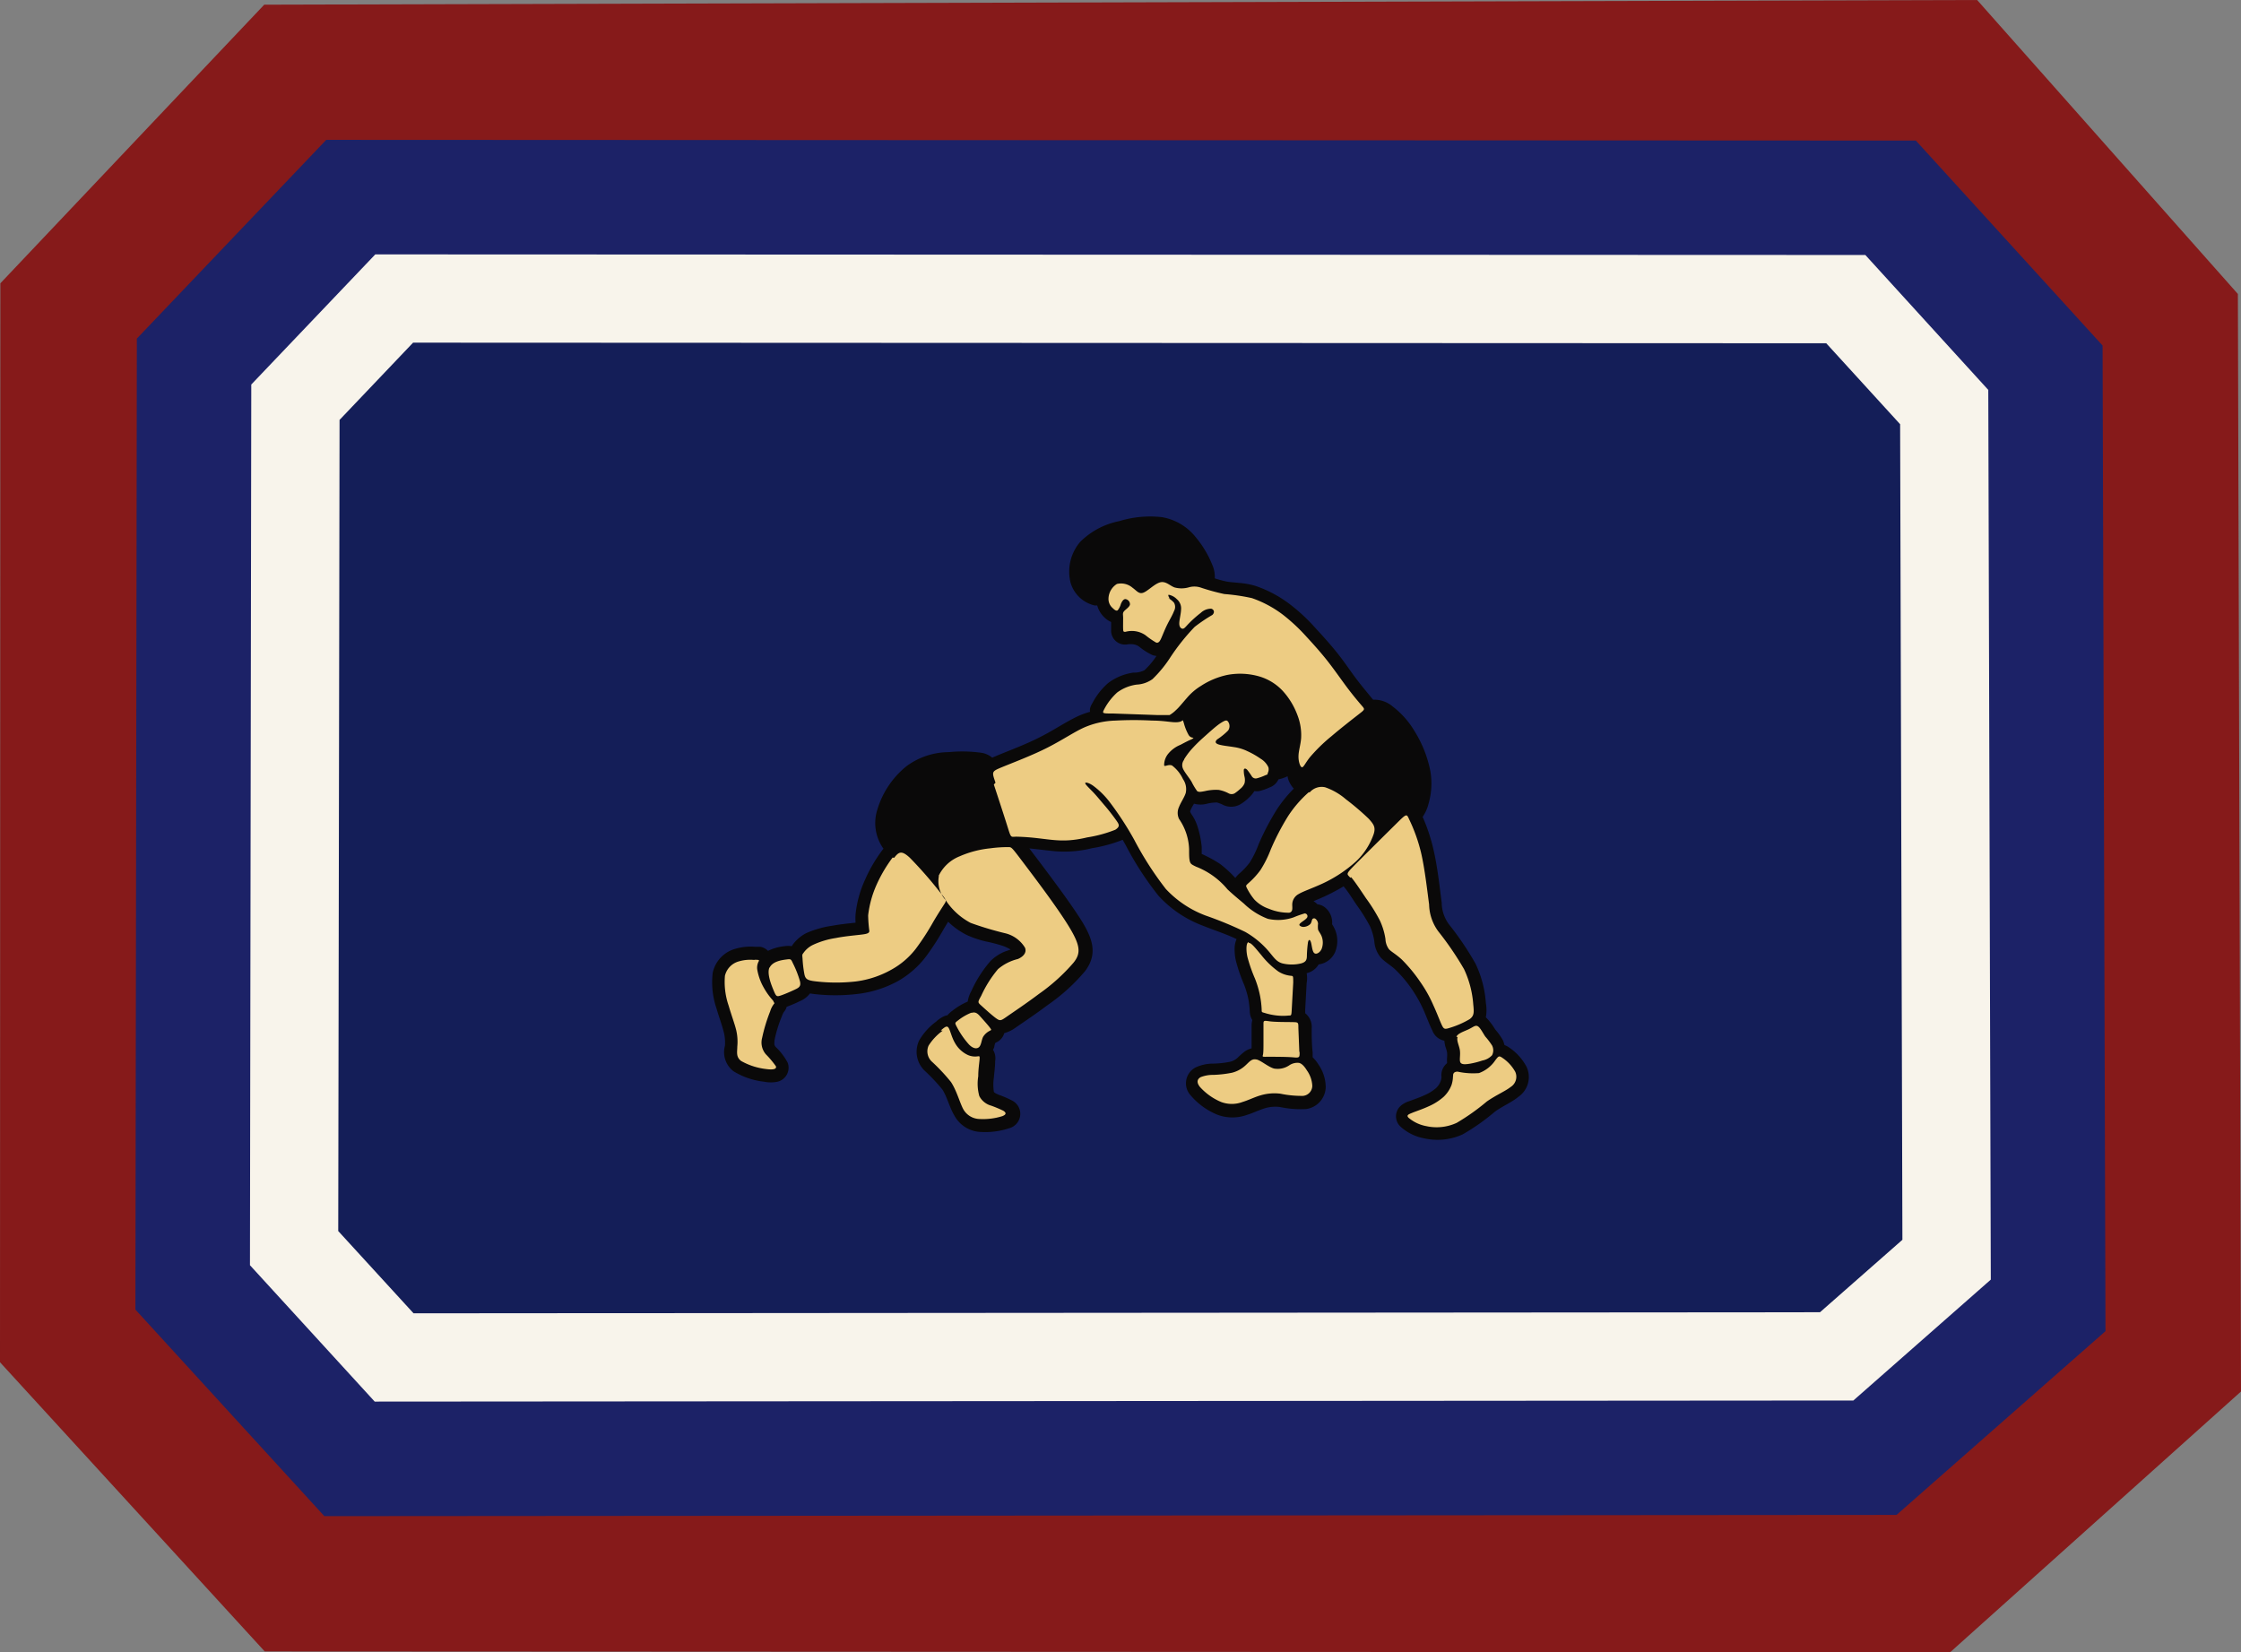 <svg id="Layer_1" data-name="Layer 1" xmlns="http://www.w3.org/2000/svg" viewBox="0 0 186.84 137.76">
  <rect x="0" y="0" width="186.84" height="137.76" fill="#808080" stroke="none"/>
  <g id="Layer_1-2" data-name="Layer_1">
    <polygon id="bottomFelt" points="0.03 23.62 22.03 0.39 164.84 0 186.58 24.51 186.84 116.02 162.59 137.76 22.07 137.69 0 113.58 0.03 23.62" fill="#861a1a" fill-rule="evenodd"/>
    <polygon id="topFelt" points="11.41 28.23 11.29 109.19 27.04 126.41 158.12 126.31 175.54 110.99 175.3 28.81 159.73 11.72 27.2 11.66 11.41 28.23" fill="#1c2267" fill-rule="evenodd"/>
    <polygon id="chenilleColor" points="20.95 32.06 20.84 105.49 31.24 116.86 154.52 116.77 165.98 106.69 165.77 32.51 155.52 21.26 31.29 21.21 20.95 32.06" fill="#f8f4eb" fill-rule="evenodd"/>
    <polygon id="embroidery1Color" points="28.31 35.01 28.2 102.64 34.48 109.5 151.74 109.41 158.61 103.37 158.42 35.37 152.26 28.62 34.44 28.57 28.31 35.01" fill="#141e58" fill-rule="evenodd"/>
    <path id="embroidery2Color" d="M100.25,121.9a3.68,3.68,0,0,1-.54-3.22,7.37,7.37,0,0,1,2.45-3.68,6,6,0,0,1,3.53-1.17,11.5,11.5,0,0,1,2.75.06,1.81,1.81,0,0,1,.86.4l.36-.15c1.27-.53,2.57-1,3.8-1.65,1-.51,2-1.19,3-1.66a6.57,6.57,0,0,1,1-.36.9.9,0,0,1,0-.28,1.51,1.51,0,0,1,.2-.45,5.74,5.74,0,0,1,1.31-1.67,4.53,4.53,0,0,1,2.11-.87A1.87,1.87,0,0,0,122,107a6.58,6.58,0,0,0,1-1.19,1.7,1.7,0,0,1-.31-.06,5.22,5.22,0,0,1-1.14-.72,1.09,1.09,0,0,0-.49-.19,1.73,1.73,0,0,0-.45,0,1.16,1.16,0,0,1-1.39-1.19c0-.22,0-.45,0-.67a1.85,1.85,0,0,1-.56-.38,2.14,2.14,0,0,1-.6-1,1.66,1.66,0,0,1-.22,0,2.73,2.73,0,0,1-2-1.89,3.81,3.81,0,0,1,.8-3.41,6.36,6.36,0,0,1,3.26-1.73,8.76,8.76,0,0,1,3.56-.33,4.58,4.58,0,0,1,2.78,1.63,8.59,8.59,0,0,1,1.41,2.34,2.45,2.45,0,0,1,.21,1.13h0a8.48,8.48,0,0,0,1,.27c.34.06.69.07,1,.11a6.54,6.54,0,0,1,1.39.25,10.1,10.1,0,0,1,2.91,1.56,15.12,15.12,0,0,1,2.07,1.93c.64.69,1.28,1.4,1.87,2.14s1.05,1.45,1.59,2.16c.39.52.8,1,1.22,1.52l.15.18a2.37,2.37,0,0,1,1.65.58,7.12,7.12,0,0,1,1.78,2,9.94,9.94,0,0,1,1.34,3.35,6.09,6.09,0,0,1-.15,2.75,3.35,3.35,0,0,1-.49,1.09,15,15,0,0,1,.91,2.75c.33,1.44.49,2.94.68,4.41a3.09,3.09,0,0,0,.59,1.78,25.17,25.17,0,0,1,2.22,3.28,9,9,0,0,1,.87,3.29,3.4,3.4,0,0,1,0,1.2,4.94,4.94,0,0,1,.77,1,5.35,5.35,0,0,1,.66.93,2.4,2.4,0,0,1,.12.38,1.81,1.81,0,0,1,.41.22,4.46,4.46,0,0,1,1.43,1.59,2,2,0,0,1-.65,2.49c-.59.49-1.4.82-2,1.27a17.82,17.82,0,0,1-2.67,1.88,5.06,5.06,0,0,1-3.21.33,4,4,0,0,1-2-1,1.17,1.17,0,0,1,0-1.67,1.91,1.91,0,0,1,.73-.42c.43-.16.85-.3,1.26-.49a3.68,3.68,0,0,0,1-.61,1.56,1.56,0,0,0,.39-.59,1.15,1.15,0,0,0,.06-.28v-.07a1.29,1.29,0,0,1,.47-1.14,2.77,2.77,0,0,1,0-.5,2.41,2.41,0,0,0,0-.38,3,3,0,0,0-.14-.49,3.1,3.1,0,0,1-.09-.5,1.33,1.33,0,0,1-1-.85c-.27-.54-.48-1.14-.73-1.7a11.06,11.06,0,0,0-1-1.78,10.73,10.73,0,0,0-1.42-1.66c-.36-.32-.82-.59-1.13-.92a2.38,2.38,0,0,1-.56-1.39,4.67,4.67,0,0,0-.37-1.26,14.43,14.43,0,0,0-1.09-1.74c-.33-.48-.72-1.13-1.1-1.57-.43.26-.88.5-1.31.71s-.8.36-1.2.53a1.35,1.35,0,0,1,.33.26,1.2,1.2,0,0,1,.63.26,1.59,1.59,0,0,1,.59,1.11,1.41,1.41,0,0,1,0,.29,3.05,3.05,0,0,1,.27.51,2.46,2.46,0,0,1,0,1.77,1.74,1.74,0,0,1-1.39,1.07,1.55,1.55,0,0,1-1,.73h0a2.32,2.32,0,0,1,0,.83l-.12,2.18c0,.11,0,.22,0,.33a1.45,1.45,0,0,1,.54,1.26c0,.65,0,1.31.08,2,0,.14,0,.28,0,.41a3.08,3.08,0,0,1,.5.63,3.33,3.33,0,0,1,.59,1.85,1.89,1.89,0,0,1-1.65,1.84,8.26,8.26,0,0,1-2.16-.17,3,3,0,0,0-1.22.09c-.51.15-1,.4-1.52.56a3.59,3.59,0,0,1-2.46,0,5.8,5.8,0,0,1-2.24-1.61,1.49,1.49,0,0,1,.4-2.34,3.47,3.47,0,0,1,1.49-.32,7.76,7.76,0,0,0,1.37-.15,1.46,1.46,0,0,0,.68-.37,5.7,5.7,0,0,1,.52-.46,1.63,1.63,0,0,1,.61-.29c0-.13,0-.26,0-.38,0-.49,0-1,0-1.49a1.93,1.93,0,0,1,.06-.49,1.41,1.41,0,0,1-.21-.7,8.27,8.27,0,0,0-.11-1,7.33,7.33,0,0,0-.38-1.29,13.36,13.36,0,0,1-.68-2,4.28,4.28,0,0,1-.09-1.13,1.89,1.89,0,0,1,.16-.63c-.88-.43-1.91-.75-2.79-1.11a9.58,9.58,0,0,1-3.71-2.49,25.9,25.9,0,0,1-2.77-4.28l-.23-.4a12,12,0,0,1-2.56.7,9.43,9.43,0,0,1-3.22.24c-.69-.07-1.36-.16-2-.22l.42.56c.65.85,1.29,1.71,1.93,2.58s1.37,1.89,2,2.88c.87,1.43,1.4,2.71.32,4.18a15.64,15.64,0,0,1-3.09,2.82c-.88.66-1.77,1.27-2.67,1.88a2.94,2.94,0,0,1-1,.5,1.21,1.21,0,0,1-.62.75.64.64,0,0,0-.14.08,2.68,2.68,0,0,0-.07.27c0,.1-.07.2-.11.3a.53.53,0,0,1,.06.1,1.3,1.3,0,0,1,.12.82c0,.47-.07.94-.11,1.4a4.08,4.08,0,0,0,0,1.16c0,.09.34.23.41.26a8.44,8.44,0,0,1,1.11.48,1.24,1.24,0,0,1-.25,2.31,6.29,6.29,0,0,1-2.32.31,2.61,2.61,0,0,1-2.24-1.37c-.41-.69-.59-1.52-1-2.17a15.91,15.91,0,0,0-1.49-1.58,2.19,2.19,0,0,1-.45-2.5,5.1,5.1,0,0,1,1.42-1.58,2.37,2.37,0,0,1,.71-.47,2,2,0,0,1,.23-.06,2.31,2.31,0,0,1,.39-.36,5.68,5.68,0,0,1,1.3-.78,2.71,2.71,0,0,1,.31-.89,10.05,10.05,0,0,1,1.6-2.5,3.62,3.62,0,0,1,1.21-.79l.46-.16a3.7,3.7,0,0,0-.66-.31,12.57,12.57,0,0,0-1.34-.35,8.2,8.2,0,0,1-1.67-.56,6.19,6.19,0,0,1-1.54-1.1l-.34.56a21.77,21.77,0,0,1-1.53,2.37,7.72,7.72,0,0,1-2.28,2A9.23,9.23,0,0,1,98,134a15.52,15.52,0,0,1-3.54,0l-.35-.05a2,2,0,0,1-.84.64,9.83,9.83,0,0,1-1.1.47,1.12,1.12,0,0,1-.24.44,1.76,1.76,0,0,0-.17.37,10.64,10.64,0,0,0-.61,2c0,.25-.06.35.1.54a5.12,5.12,0,0,1,1,1.31,1.2,1.2,0,0,1-.85,1.59,2.76,2.76,0,0,1-1.11,0,6.15,6.15,0,0,1-2.55-.87,2,2,0,0,1-.72-2.12,3.56,3.56,0,0,0-.08-1.08c-.16-.66-.42-1.33-.61-2a6.77,6.77,0,0,1-.33-3,2.64,2.64,0,0,1,1.85-2,4.5,4.5,0,0,1,1.67-.18l.45,0a1.17,1.17,0,0,1,.64.34,4.12,4.12,0,0,1,1.38-.39,2,2,0,0,1,.6,0l.09-.14a3.31,3.31,0,0,1,1.12-.95A8.29,8.29,0,0,1,96,128.3c.64-.12,1.27-.18,1.91-.25a5.15,5.15,0,0,1,0-.68,9.13,9.13,0,0,1,.81-2.94,12.3,12.3,0,0,1,1.44-2.45l.06-.08Zm34.22-5a2.34,2.34,0,0,1-.36-.51,1.54,1.54,0,0,1-.18-.55,3.11,3.11,0,0,1-.76.26,1.27,1.27,0,0,1-.73.67,4.69,4.69,0,0,1-.89.31,1.72,1.72,0,0,1-.39,0,2.64,2.64,0,0,1-.46.55,3.75,3.75,0,0,1-.71.55,1.54,1.54,0,0,1-1.37.08,3.4,3.4,0,0,0-.57-.23,3.31,3.31,0,0,0-.83.1,2.11,2.11,0,0,1-1.09,0l-.08.13a3,3,0,0,0-.22.44.14.14,0,0,0,0,.15,2.32,2.32,0,0,0,.19.31,4,4,0,0,1,.35.72,7.81,7.81,0,0,1,.4,1.86c0,.18,0,.38,0,.58a10.47,10.47,0,0,1,1.54.84,9.27,9.27,0,0,1,1.26,1.16,2.6,2.6,0,0,1,.32-.35,6,6,0,0,0,.88-.93,8.13,8.13,0,0,0,.75-1.54,21.23,21.23,0,0,1,1.53-2.91,10.86,10.86,0,0,1,1.4-1.72Z" transform="translate(-26.58 -51.12)" fill="#0a0909" fill-rule="evenodd"/>
    <path id="embroidery3Color" d="M139.23,124.26c.29.33.78,1.07,1.23,1.74a14.34,14.34,0,0,1,1.17,1.88,5.66,5.66,0,0,1,.46,1.53,1.53,1.53,0,0,0,.29.85c.2.22.58.41,1.07.86A12.87,12.87,0,0,1,145,133a10.94,10.94,0,0,1,1.09,1.95c.3.65.55,1.33.71,1.66s.25.34.68.2a7.52,7.52,0,0,0,1.62-.71c.39-.28.38-.56.31-1.24a8.29,8.29,0,0,0-.77-2.94,25.79,25.79,0,0,0-2.14-3.14,3.92,3.92,0,0,1-.77-2.25c-.15-1.1-.35-2.93-.67-4.31a13.79,13.79,0,0,0-1-2.8c-.21-.47-.21-.47-1.08.39s-2.61,2.58-3.42,3.4-.7.76-.4,1.09Zm-13.94-9.81a6.07,6.07,0,0,1,.59-.81,11.84,11.84,0,0,1,1-1c.46-.41,1.1-1,1.48-1.24s.5-.26.61-.11a.64.64,0,0,1,0,.74,5.57,5.57,0,0,1-.91.74c-.21.2-.15.34.15.43s.83.14,1.25.21a3.78,3.78,0,0,1,1.1.33,7.14,7.14,0,0,1,1.14.65,1.63,1.63,0,0,1,.63.7.68.68,0,0,1-.06.5c0,.1,0,.1-.2.17a4,4,0,0,1-.69.25.38.38,0,0,1-.43-.16,5.94,5.94,0,0,0-.39-.55c-.13-.13-.25-.13-.28,0a2.22,2.22,0,0,0,.06.58,1.16,1.16,0,0,1,0,.55,1.14,1.14,0,0,1-.34.45,4,4,0,0,1-.49.39.53.53,0,0,1-.49,0,2.82,2.82,0,0,0-.83-.29,4,4,0,0,0-1.15.1c-.32.06-.51.1-.65,0a5.56,5.56,0,0,1-.47-.79c-.22-.36-.58-.78-.71-1.08a.72.72,0,0,1,.1-.75Zm-20.12,22.61A4.51,4.51,0,0,0,104,138.3a1.17,1.17,0,0,0,.3,1.36,15.57,15.57,0,0,1,1.57,1.68c.47.72.71,1.65,1,2.22a1.6,1.6,0,0,0,1.41.86,5.34,5.34,0,0,0,1.87-.24c.38-.15.3-.31.08-.45a10.21,10.21,0,0,0-1-.42,1.59,1.59,0,0,1-1-.8,3.85,3.85,0,0,1-.09-1.65c0-.58.09-1.13.11-1.41s0-.27-.13-.26a1.49,1.49,0,0,1-.85-.11,2.39,2.39,0,0,1-1.07-1c-.27-.46-.38-1-.52-1.24s-.3-.11-.66.19Zm42.55,3.8a2.41,2.41,0,0,1-.12.72,2.66,2.66,0,0,1-.67,1,4.8,4.8,0,0,1-1.28.8c-.48.22-1,.39-1.32.52s-.51.2-.32.41a3.19,3.19,0,0,0,1.47.7,4,4,0,0,0,2.55-.27,18.13,18.13,0,0,0,2.51-1.78c.79-.55,1.53-.85,2-1.22a1,1,0,0,0,.37-1.26,3.36,3.36,0,0,0-1.07-1.16c-.3-.21-.33-.13-.59.2a2.8,2.8,0,0,1-1.36,1.07,6,6,0,0,1-1.78-.12c-.38,0-.38.25-.38.33s0,0,0,.05ZM124,101a1.74,1.74,0,0,1,.46.37.7.7,0,0,1,0,.7c-.11.31-.35.7-.55,1.1s-.36.81-.49,1.11-.24.48-.46.41a6.85,6.85,0,0,1-.88-.61,2,2,0,0,0-1.67-.28c-.15,0-.18,0-.19-.23s0-.64,0-.92-.06-.4.07-.56.46-.35.5-.57a.44.44,0,0,0-.38-.45c-.17,0-.29.2-.38.41a1.46,1.46,0,0,1-.26.52c-.1.08-.24,0-.41-.17A1,1,0,0,1,119,101a1.48,1.48,0,0,1,.7-1.19,1.47,1.47,0,0,1,1.31.32c.36.26.53.55.91.4s.94-.75,1.4-.86.8.29,1.19.43a2.22,2.22,0,0,0,1.15,0,1.69,1.69,0,0,1,1,0,17.78,17.78,0,0,0,2,.55,16.21,16.21,0,0,1,2.3.34,9.32,9.32,0,0,1,2.59,1.39,15.15,15.15,0,0,1,1.93,1.8c.6.65,1.24,1.36,1.81,2.09s1.08,1.47,1.58,2.14,1,1.26,1.26,1.56.25.3-.25.69-1.49,1.16-2.3,1.85a13.81,13.81,0,0,0-1.8,1.76c-.38.48-.52.85-.66.82s-.29-.47-.28-.93.18-.94.22-1.51a4.59,4.59,0,0,0-.31-1.91,6.18,6.18,0,0,0-1.21-2,4.34,4.34,0,0,0-2-1.23,5.77,5.77,0,0,0-2.62-.12,6.46,6.46,0,0,0-2.23.93,4.79,4.79,0,0,0-1.16,1c-.32.36-.65.78-.9,1a2.7,2.7,0,0,1-.54.42c-.09,0-.09,0-1,0l-3.7-.13c-.93,0-.93,0-.74-.37a5.11,5.11,0,0,1,1.07-1.38,3.52,3.52,0,0,1,1.63-.66,2.45,2.45,0,0,0,1.32-.46,10.16,10.16,0,0,0,1.51-1.85,17.87,17.87,0,0,1,2-2.5,13.29,13.29,0,0,1,1.48-1c.24-.23.11-.47-.1-.52a1.26,1.26,0,0,0-.87.35,9.6,9.6,0,0,0-1,.89c-.26.27-.36.42-.49.43s-.3-.12-.3-.43.14-.8.15-1.17a1,1,0,0,0-.35-.86,1.29,1.29,0,0,0-.67-.37c-.1,0,0,.22.07.29s-.1,0,0,0Zm11.7,16.17a9.66,9.66,0,0,0-1.73,2,20.55,20.55,0,0,0-1.44,2.77,9.4,9.4,0,0,1-.86,1.72,6.53,6.53,0,0,1-1,1.09c-.23.21-.23.21-.13.42a5.13,5.13,0,0,0,.61.94,3,3,0,0,0,1.22.78,4.28,4.28,0,0,0,1.7.33c.34-.08.24-.42.25-.72a1,1,0,0,1,.52-.83c.4-.24,1.06-.45,2-.88a11.14,11.14,0,0,0,2.81-1.86,5.73,5.73,0,0,0,1.46-2.27c.18-.57,0-.81-.41-1.27a21.56,21.56,0,0,0-1.91-1.63,5.3,5.3,0,0,0-1.73-1,1.32,1.32,0,0,0-1.29.43Zm-5,12.5c-.22,0-.25.62-.12,1.23a12.87,12.87,0,0,0,.63,1.81,8.07,8.07,0,0,1,.43,1.47,7.86,7.86,0,0,1,.13,1.11c0,.22,0,.22.23.28a5.21,5.21,0,0,0,1.05.22,4.56,4.56,0,0,0,1,0c.2,0,.2,0,.23-.56l.12-2.18c0-.55,0-.55-.17-.57a2.37,2.37,0,0,1-1.07-.36,7.07,7.07,0,0,1-1.43-1.38c-.46-.54-.85-1.07-1.06-1Zm4.21,9.17-.08-2c0-.49,0-.49-.5-.5s-1.45,0-1.93-.07-.48-.05-.48.27,0,1,0,1.49,0,.89-.05,1.06,0,.14.47.14,1.56,0,2.08.05.52,0,.51-.48Zm-3.58.62c-.39-.1-.61.22-.9.48a2.56,2.56,0,0,1-1.13.62,9.33,9.33,0,0,1-1.56.18,2.79,2.79,0,0,0-1.06.19c-.24.14-.39.38-.07.8a4.94,4.94,0,0,0,1.78,1.27,2.53,2.53,0,0,0,1.78,0c.53-.16,1-.41,1.53-.56a4,4,0,0,1,1.64-.13,8.62,8.62,0,0,0,1.88.18.85.85,0,0,0,.77-.84,2.4,2.4,0,0,0-.44-1.27c-.22-.36-.44-.59-.67-.64a1.21,1.21,0,0,0-.82.21,1.73,1.73,0,0,1-1.27.26c-.5-.15-1.06-.66-1.46-.76ZM148,137.57c.12-.29.61-.44,1-.62s.57-.38.78-.27.42.55.63.86a6,6,0,0,1,.57.75.89.89,0,0,1,0,.81,1.45,1.45,0,0,1-.8.44,7.19,7.19,0,0,1-1,.26c-.36.06-.71.1-.83-.08s0-.59-.05-1-.31-.85-.19-1.14Zm-38.42-21.19c-.31-.91-.34-.93.5-1.28s2.58-1,3.88-1.67,2.16-1.27,3-1.65a7,7,0,0,1,2.62-.58,28.57,28.57,0,0,1,3.06,0c.9,0,1.55.14,1.94.14s.51-.09.57-.14.06,0,.13.2a4.16,4.16,0,0,0,.4,1,.47.47,0,0,0,.4.23s0,.07-.22.16-.52.25-.86.43a2.55,2.55,0,0,0-1,.72,1.48,1.48,0,0,0-.36,1c.06.13.33-.11.65,0a3,3,0,0,1,.92,1.14,1.47,1.47,0,0,1,.23,1.15c-.11.37-.42.8-.56,1.17a1.17,1.17,0,0,0,0,1,4.71,4.71,0,0,1,.84,2.53c0,.48,0,.77.06,1s.17.28.52.45a6.43,6.43,0,0,1,2.62,1.89c.39.37.81.72,1.37,1.19a5.87,5.87,0,0,0,2,1.27,3.92,3.92,0,0,0,2.13-.12,8.81,8.81,0,0,1,.93-.33.23.23,0,0,1,.22.32c-.08.16-.35.31-.5.43s-.19.19-.13.26a.48.48,0,0,0,.37.11.87.87,0,0,0,.52-.24c.11-.14.11-.32.17-.41a.19.19,0,0,1,.28,0,.56.56,0,0,1,.19.39,1.94,1.94,0,0,0,0,.48c.05.16.2.31.31.59a1.49,1.49,0,0,1,0,1c-.12.31-.44.52-.62.38s-.2-.64-.28-.9-.19-.27-.25,0a10.19,10.19,0,0,0-.09,1.09c0,.35-.06.54-.46.66a3.31,3.31,0,0,1-1.6,0c-.47-.14-.67-.46-1.08-.95a7.34,7.34,0,0,0-2-1.67,31,31,0,0,0-3.29-1.36,8.7,8.7,0,0,1-3.33-2.22,27.18,27.18,0,0,1-2.64-4.11,26.07,26.07,0,0,0-2-3.08,6.8,6.8,0,0,0-1.45-1.44c-.37-.25-.65-.29-.63-.18s.32.39.63.71.62.71,1,1.15.8,1,1,1.29.28.46-.12.72a10.76,10.76,0,0,1-2.35.64c-2.42.58-3.3,0-5.89-.06-.47,0-.44.16-.72-.74s-.87-2.7-1.17-3.61ZM101,122.62a11.79,11.79,0,0,0-1.32,2.23,8.65,8.65,0,0,0-.72,2.59,11.43,11.43,0,0,0,.1,1.3c0,.22-.28.26-.8.32s-1.3.13-2,.27a7.07,7.07,0,0,0-1.92.58,2.06,2.06,0,0,0-.77.66c-.11.14-.11.14-.08.46a9.73,9.73,0,0,0,.16,1.34c.09.38.23.5,1,.58a14.56,14.56,0,0,0,3.28,0,8.12,8.12,0,0,0,3-1,6.58,6.58,0,0,0,2-1.72,20.43,20.43,0,0,0,1.46-2.25c.41-.7.77-1.24.94-1.51s.18-.28-.41-1a34.63,34.63,0,0,0-2.48-2.83c-.7-.65-.93-.49-1.31,0Zm-10.27,9.17c-.22.51.15,1.43.35,1.91s.25.53.54.44.85-.33,1.21-.5.54-.27.45-.69a8.31,8.31,0,0,0-.59-1.51c-.17-.37-.17-.37-.56-.32S91,131.28,90.75,131.79Zm-1.25-.63a3.37,3.37,0,0,0-1.31.12,1.63,1.63,0,0,0-1.15,1.2,6.07,6.07,0,0,0,.31,2.49c.24.82.49,1.48.62,2a4.2,4.2,0,0,1,.1,1.42c0,.42-.13.85.32,1.19a5.5,5.5,0,0,0,2.06.67c.64.09.92,0,.84-.23a8,8,0,0,0-.84-1,1.5,1.5,0,0,1-.31-1.36,13.63,13.63,0,0,1,.67-2.21,1.9,1.9,0,0,1,.36-.68s0,0-.12-.23a5.61,5.61,0,0,1-.76-1.05,4.62,4.62,0,0,1-.56-1.56,1.14,1.14,0,0,1,.15-.7c0-.09-.07-.08-.38-.09Zm15.35-7a3.29,3.29,0,0,1,1.75-1.64,8.46,8.46,0,0,1,2.56-.67,10.7,10.7,0,0,1,1.52-.1c.26,0,.26,0,1.22,1.27s2.87,3.79,3.83,5.37,1,2.22.37,3a15.65,15.65,0,0,1-2.88,2.6c-1.09.82-2.1,1.49-2.63,1.86s-.59.42-.93.18-.94-.79-1.25-1.07-.3-.27,0-.82a9.68,9.68,0,0,1,1.4-2.22,4,4,0,0,1,1.65-.84c.45-.19.76-.53.6-.94a2.66,2.66,0,0,0-1.62-1.2,27.2,27.2,0,0,1-2.91-.87,5.59,5.59,0,0,1-2.1-1.92,2.33,2.33,0,0,1-.55-2Zm2.72,11.4a4.47,4.47,0,0,0-1.12.66c-.25.19-.25.19-.06.55a7,7,0,0,0,1,1.44c.36.37.69.38.86.19s.18-.57.32-.84a1.39,1.39,0,0,1,.56-.5c.14-.07.14-.07,0-.26s-.48-.57-.73-.85-.42-.48-.76-.39Z" transform="translate(-26.58 -51.12)" fill="#edcc83" fill-rule="evenodd"/>
  </g>
</svg>
